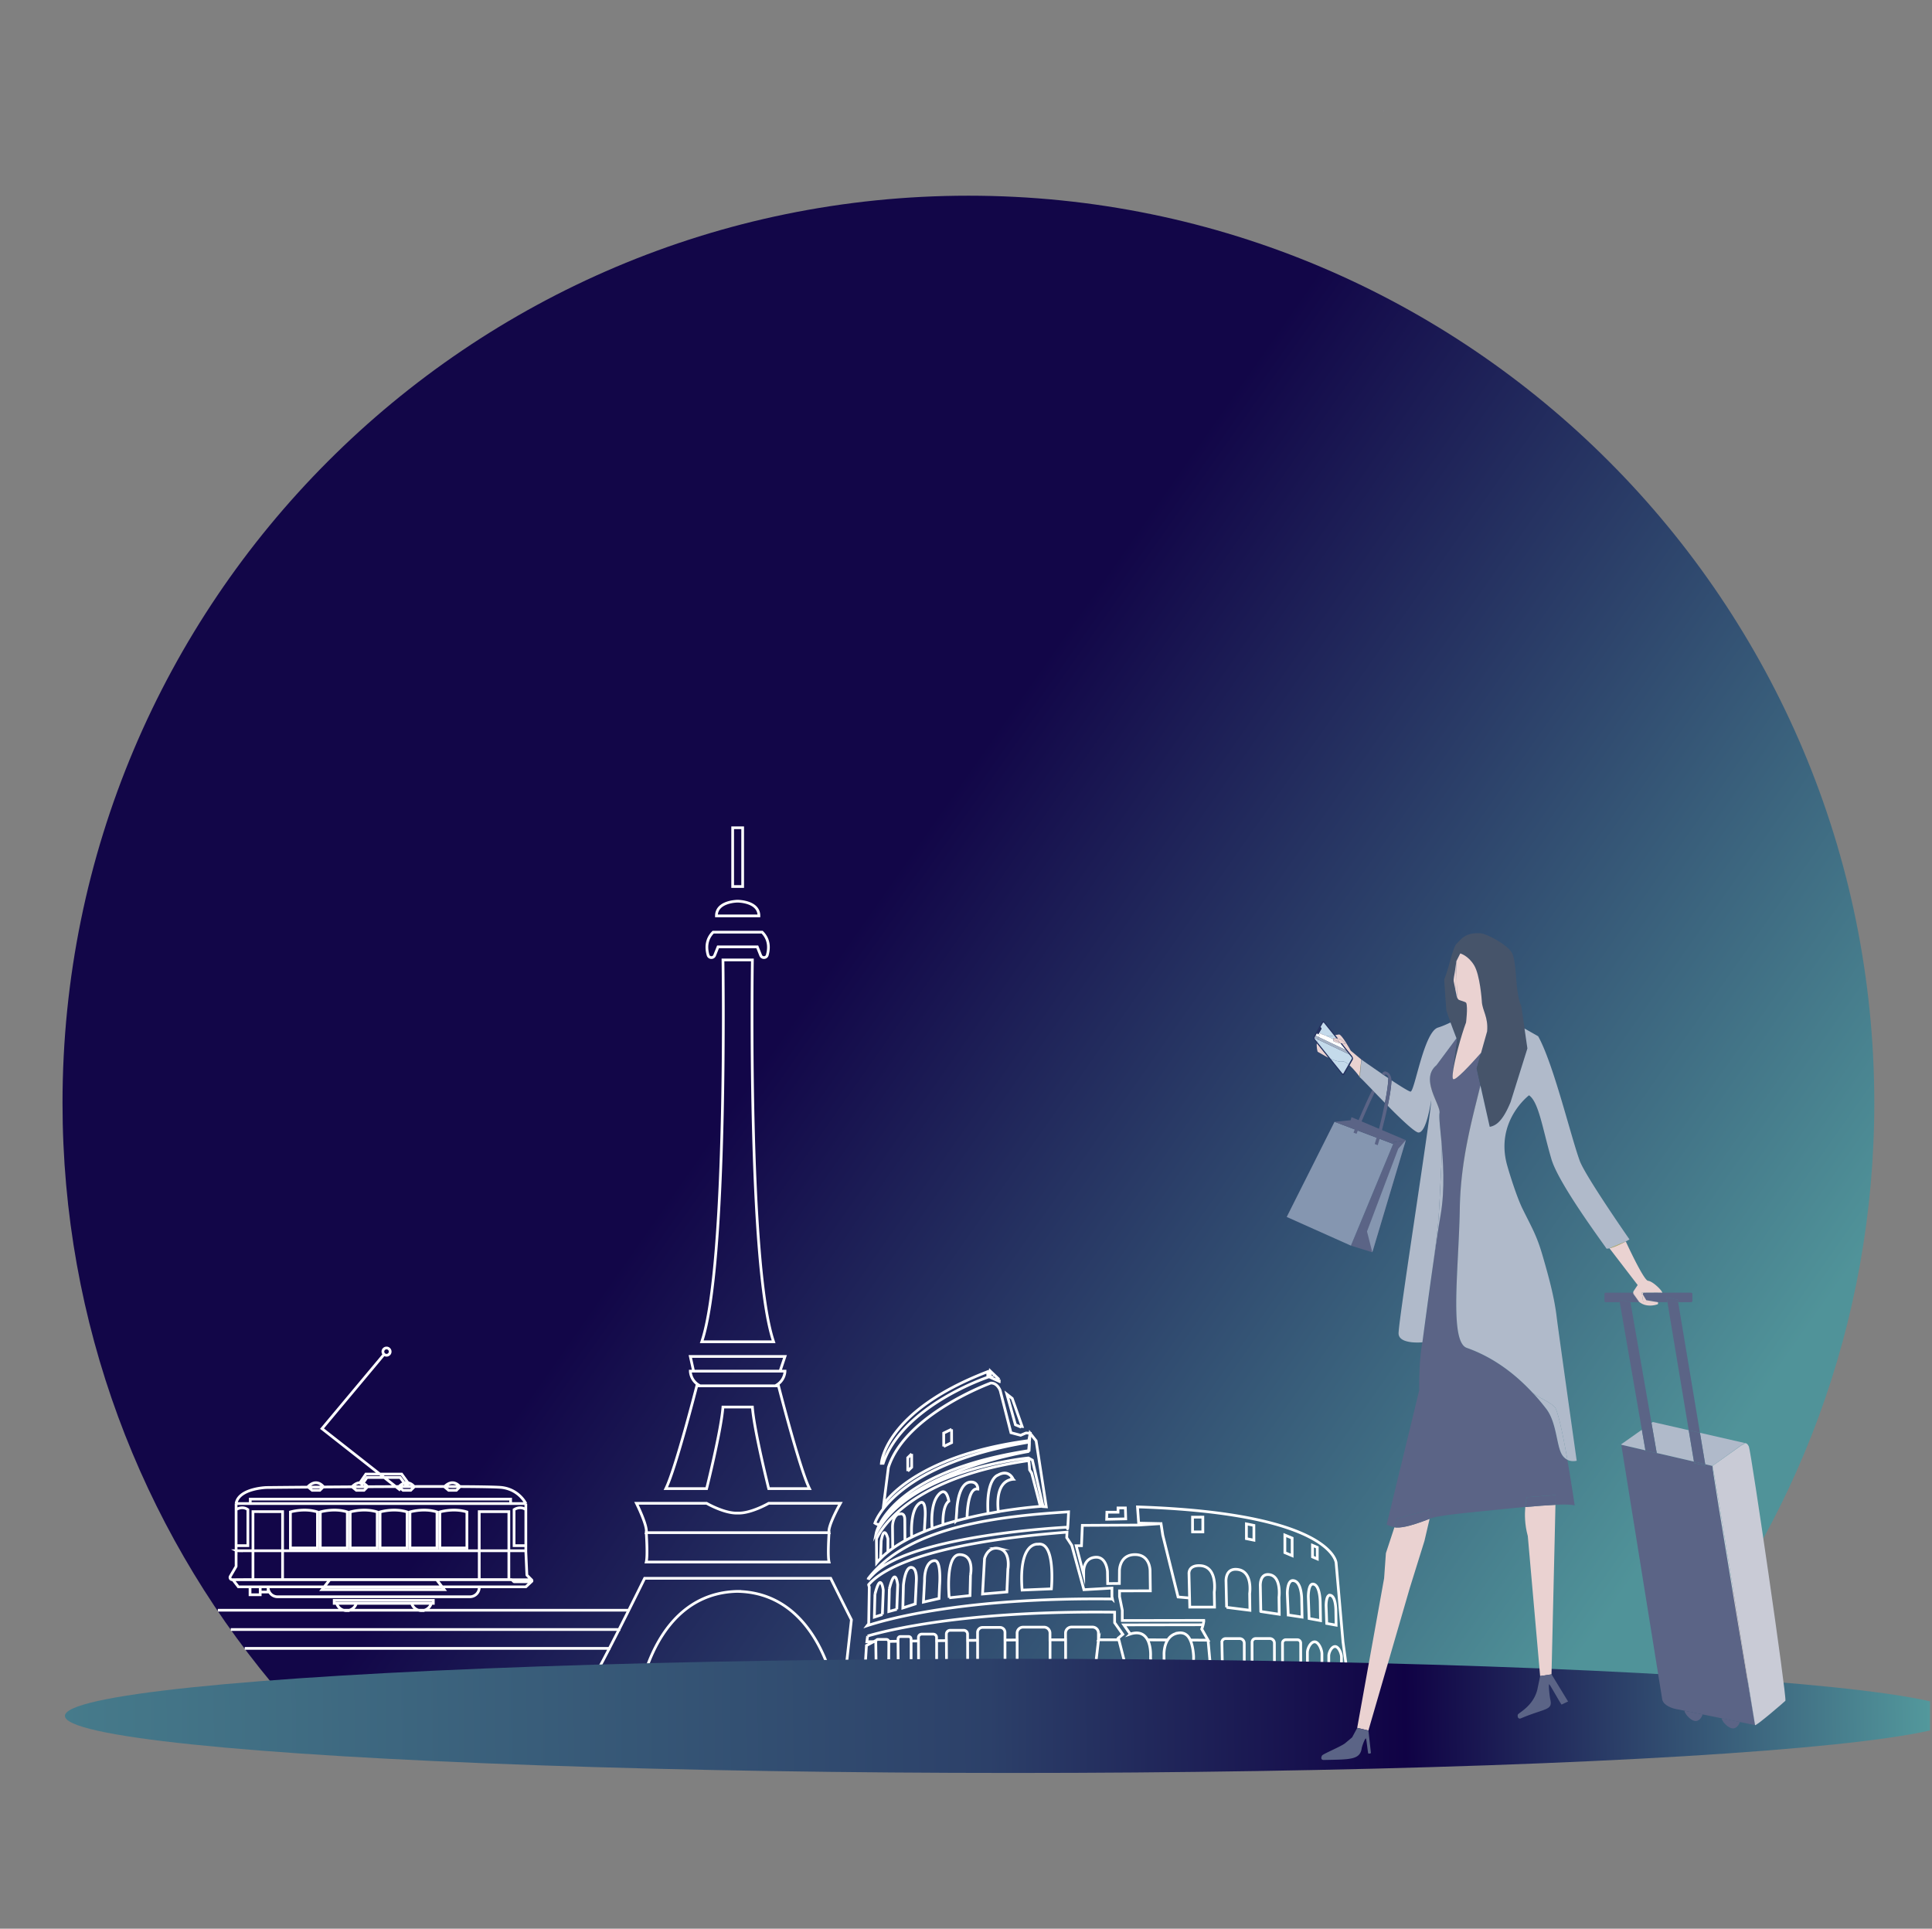 <svg width="567" height="566" fill="none" xmlns="http://www.w3.org/2000/svg"><rect width="100%" height="100%" fill="#808080" stroke="none"/><g clip-path="url(#a)"><path d="m458.699 25.842 1.189-1.261c.121-.13.21-.283.274-.445a1.764 1.764 0 0 1-.274.445l-1.189 1.26z" fill="#fff"/><path fill-rule="evenodd" clip-rule="evenodd" d="M488.669 493.884c38.337-46.145 61.394-105.473 61.394-170.194 0-147.052-119.029-266.26-265.858-266.26-146.83 0-265.858 119.208-265.858 266.26 0 64.719 23.056 124.045 61.39 170.189 24.319-.614 174.24-4.375 199.806-4.375 25.625 0 184.069 3.778 209.126 4.38z" fill="url(#b)"/><path d="M460.219 24.023s-.024.08-.041.113c.017-.04.033-.073.041-.113z" fill="#C5DBEC"/><path d="M406.109 32.52v.203c.138-.202.114-.243 0-.202z" fill="#9398AE"/><path d="m117.53 437.348-23.028-18.096 18.266-21.855m-43.477 43.849v13.842h85.029v-13.842m-85.03 0h4.157v-1.302h76.41v1.302h4.463m-85.03 0h85.03m-85.03 0c.712-4.464 8.903-4.714 8.903-4.714s64.112-.663 69.165 0c5.054.671 6.962 4.714 6.962 4.714m-26.181 22.348 1.617 2.087h24.564l1.617-1.496-.598-.591h-27.2zm0 0H96.79m31.349 0 2.239 2.911H94.502l2.288-2.911m0 0H68.345l1.617 2.087h25.203l1.625-2.087zm-20.424 2.087h-2.984v2.32h2.984v-2.32zm0 0h2.32v1.528h-2.32v-1.528zm50.212 4.851h.59v-.881H98.084v.881h.712m5.781 0h16.22m28.542-6.978v-19.947h-8.692v19.947m8.692 0h-8.692m8.692 0v-8.466h-8.692v8.466m-57.716 0v-19.947H74.24v19.947m8.692 0H74.24m8.692 0v-8.466H74.24v8.466m-10.304 8.991h120.723M71.826 483.744h107.358m-111.453-5.539h114.347m34.421-71.518h11.013c2.87-1.439 2.87-4.309 2.87-4.309h-27.79s0 2.87 2.87 4.309h11.037zm0 0h11.975s6.226 24.419 9.097 30.168h-11.975s-4.31-17.239-4.787-23.942h-8.644c-.477 6.703-4.786 23.942-4.786 23.942h-11.975c2.87-5.749 9.096-30.168 9.096-30.168h11.999zm26.813 43.097c-.478-1.916 3.331-8.619 3.331-8.619h-21.047s-5.24 3.032-9.097 2.87h-.024c-3.857.162-9.096-2.87-9.096-2.87h-20.595s3.356 6.703 2.871 8.619h53.657zm0 0s-.478 6.703 0 8.619h-53.649c.477-1.916 0-8.619 0-8.619h53.649zm12.783 12.339.17-.17c11.571-11.611 57.004-13.778 57.004-13.778.041 2.296.332-4.504.332-4.504-18.452 1.181-46.623 3.728-58.784 19.592 0 0 0 .105-.008.275m1.286-1.415c-.105.105-.21.202-.307.307m.307-.307-.307.307m.307-.307c-.097.105-.202.202-.307.307m-.979 1.108c.308-.38.639-.744.979-1.108m-.979 1.108c.259-.324.583-.696.979-1.108m3.169 11.377-2.353.752.17-6.703m2.183 5.951h-.008l.267-7.116s-.679-5.846-2.442 1.165m2.183 5.951.267-7.116s-.679-5.838-2.442 1.165h-.008m6.42 4.431-2.353.638.17-6.703m2.183 6.065h-.008l.267-7.229s-.679-5.846-2.442 1.164m2.183 6.065.267-7.229s-.679-5.838-2.442 1.164h-.008m23.805-3.986-.138 6.008-6.105.655m6.243-6.663s1.237-5.919-3.138-6.008m3.138 6.008s1.229-5.911-3.138-6.008m-3.105 12.671s-1.261-12.76 3.105-12.671m-3.105 12.671s-1.269-12.76 3.105-12.671m-15.274-24.507v-3.93l1.148-1.124m-1.148 5.054 1.148-1.124v-3.93m-1.148 5.054-.008-3.93 1.156-1.124m-1.148 5.054 1.157-1.124-.009-3.93m9.404-2.175v-3.93l2.313-1.124m-2.313 5.054 2.313-1.124v-3.93m-2.313 5.054-.008-3.93 2.321-1.124m-2.313 5.054 2.321-1.124-.008-3.93m-21.047 27.783c.137-.089.283-.218.42-.421 11.037-15.662 43.356-20.869 43.356-20.869v.008s.186-2.749.105-2.733m-43.881 24.015c-.882 1.649-1.084 2.684-1.084 2.684 9.962-18.759 44.682-22.041 44.682-22.041l1.164.638 3.154 13.633.921.065-2.983-19.366-1.739-2.207-.234 2.579m-43.881 24.015c2.773-5.215 12.314-16.649 43.654-21.5l.227-2.515m-43.881 24.015v.008c-.55.356-1.076-.024-1.456-.251 0 0 5.385-17.222 45.337-23.772m-41.278 58.484a.7.7 0 0 0-.679-.574h-2.434l-.016-.008a.694.694 0 0 0-.687.639l-2.604.048.218-1.681m6.202 1.576c.906-.016 1.811-.032 2.725-.04m-2.725.04c0 .041.024.081.024.122l-.105 20.109 2.968-.477-.162-19.794m-2.725.04c.906-.008 1.811-.024 2.725-.04m0 0v-.679c0-.388.307-.704.695-.704h2.434c.388 0 .704.307.704.696v.63c.719-.008 1.439-.024 2.159-.032v-1.035c0-.534.428-.97.97-.97h3.38c.533 0 .97.428.97.962v.97c.954-.008 1.908-.024 2.87-.032v-1.884c0-.631.502-1.14 1.132-1.14h3.954c.631 0 1.14.501 1.14 1.124v1.835l2.936-.024v-2.305a1.47 1.47 0 0 1 1.463-1.471h5.11a1.463 1.463 0 0 1 1.472 1.455v2.256c1.18 0 2.369-.016 3.558-.024v-2.005a1.76 1.76 0 0 1 1.754-1.763h6.137a1.748 1.748 0 0 1 1.763 1.746v1.981c1.52 0 3.032-.008 4.56-.016v-1.973c0-.97.785-1.762 1.755-1.762h6.137a1.748 1.748 0 0 1 1.763 1.746v1.981H328.325l-.17-.453 1.366-1.14-2.401-3.42v-3.081c-44.455-.533-67.322 5.474-72.497 6.995m0 0c.073.032.049.016 0 0zm58.104 1.115.008 14.07 8.102-.761 1.553-13.325m31.267-5.684h-.339c-.049.404-.122.833-.227 1.269m0 0s-.234.841-.404 1.27m.404-1.27c-.105.413-.234.841-.404 1.27m.404-1.27s-.234.833-.404 1.27m0 0 1.852 3.266m0 0 .889 9.784c.049 0 3.307-.275 3.356-.275l-.186-8.91a1.074 1.074 0 0 1 1.059-1.059h4.164c.445 0 .841.21 1.083.549.162.219.251.486.259.777l.016 8.093c.769-.008 2.289-.242 2.289-.242l-.017-8.134c0-.17.041-.324.114-.469.17-.348.525-.591.946-.591h4.164c.493 0 .922.267 1.156.672.113.194.178.42.178.655l.016 7.366s2.474-.203 2.377-.194l-.016-7.181c0-.234.081-.444.219-.606a.965.965 0 0 1 .751-.364h3.388a.976.976 0 0 1 .979.962l.016 6.703 1.957-.097v-3.792c-.016-1.18.938-3.153 2.118-3.161 1.181-.008 2.143 2.32 2.143 3.501v3.113c.679-.008 2.013-.194 2.013-.194v-2.289c-.008-1.026.825-2.757 1.852-2.757 1.027 0 1.868 2.03 1.868 3.057v2.118l1.334-.024-.882-6.485-2.021-23.222s-1.035-14.546-58.29-16.414l.34 4.754 6.565.146.526 3.42 4.479 18.112 3.372.299-.17-7.075s-.291-2.563 3.202-2.425c5.337.21 4.213 7.754 4.213 7.754l.081 4.415h-2.531m.631 9.71s-3.477-.024-5.224-.04c.914 2.054.987 4.884.987 4.884l-.033 5.45s5.644-.623 8.369-.785m9.355-43.194-2.191-.444v4.334l2.191.444v-4.334zm0 0 .008 4.334-2.207-.444v-4.334l2.199.444zm18.605 9.841v-3.404l-1.398-.591v3.404l1.398.591zm0 0-.008-3.396-1.407-.591.009 3.396 1.406.591zm-128.004-5.175c.889-5.256 1.997-.752 1.997-.752l-.016 3.897m-1.981-3.145.016-.032-.162 5.069c-.412.421-.809.849-1.172 1.294l-.057-7.051s6.897-17.554 44.682-22.963c0 0 .177.525.266 2.717l.615.962 2.547 9.767s-5.215.34-12.331 1.537c-.307-2.572-.59-9.056 4.342-9.541 0 0-1.205-3.049-4.471-1.189 0 0-3.55.938-2.887 11.279-1.973.381-4.051.817-6.161 1.327.057-2.58.477-9.032 3.17-8.539 0 0 .056-1.868-1.747-2.029-4.205-.364-4.439 8.417-4.439 8.417l-.21 2.983a95.503 95.503 0 0 0-3.849 1.14c-.04-1.681.04-5.692 1.714-6.937 0 0-.655-4.73-3.113-1.787-2.143 2.563-1.94 7.819-1.771 9.816-.776.291-1.544.582-2.296.889l.21-3.824s.599-6.727-2.021-4.156c-2.183 2.151-2.014 7.811-1.9 9.646-.671.332-1.334.679-1.981 1.035l-.041-6.032c0-.978-.186-1.876-1.164-1.876m-5.789 8.078-.162 5.07a24.445 24.445 0 0 1 2.143-1.925m0 0c.46-.372.929-.727 1.423-1.075m0 0-.065-6.307c0-.978.259-2.895 1.544-3.679l.906-.162m-2.385 10.148a38.805 38.805 0 0 1 3.582-2.24l-.041-6.032c0-.978-.186-1.884-1.164-1.876h.008m89.687 27.395h-4.9l-.065-2.677-3.372-.299-4.479-18.112-.526-3.42-6.525.428-16.56.089-.25 5.976h-1.561l2.208 8.409v-.841s-.13-3.978 3.493-4.188c3.242-.195 3.485 4.22 3.485 4.22l.056 3.509 3.429-.032.032-3.638s-.121-4.828 4.576-4.836c4.48 0 4.415 4.779 4.415 4.779l.073 5.854-9.04.016v1.682l.809 3.994v3.024l23.942-.04m-12.582-28.397.518 3.412m-271.753 4.544h84.625c.113 0 .202.089.202.194l.307 6.881c0 .049.025.097.057.138l1.342 1.342a.317.317 0 0 1-.226.542h-4.892a.236.236 0 0 1-.146-.057l-.517-.517s-.089-.057-.146-.057H72.598l-4.44.032a.66.66 0 0 1-.573-.986l1.681-2.871s.025-.064.025-.105v-4.334a.2.2 0 0 1 .202-.202zm9.202 10.593h61.96v.161a2.747 2.747 0 0 1-2.749 2.749H81.444a2.747 2.747 0 0 1-2.75-2.749v-.161zm22.995 6.986a3.011 3.011 0 0 0 2.887-2.143h-5.781a3.029 3.029 0 0 0 2.886 2.143h.008zm22.001 0a3.011 3.011 0 0 0 2.887-2.143h-5.781a3.028 3.028 0 0 0 2.886 2.143h.008zm-30.523-28.963v10.568h-7.94v-10.568s4.043-1.221 7.94 0zm8.765 0v10.568h-7.94v-10.568s4.043-1.221 7.94 0zm8.773 0v10.568h-7.94v-10.568s4.042-1.221 7.94 0zm8.773 0v10.568h-7.94v-10.568s4.042-1.221 7.94 0zm8.773 0v10.568h-7.94v-10.568s4.042-1.221 7.94 0zm8.773 0v10.568h-7.94v-10.568s4.042-1.221 7.94 0zm17.295-.68v10.568h-3.452v-10.568s1.754-1.221 3.452 0zm-81.577 0v10.568h-3.452v-10.568s1.754-1.221 3.452 0zm44.69-9.436h-9.727l-1.423 2.022-.687-.404 1.778-2.62h10.504l2.062 2.83-.979.194-1.528-2.022zm-27.079 2.717 1.261 1.051h2.256l1.052-1.051s-1.917-2.652-4.56 0h-.009zm12.961 0 1.262 1.051h2.256l1.051-1.051s-1.916-2.652-4.56 0h-.009zm13.706 0 1.261 1.051h2.256l1.051-1.051s-1.916-2.652-4.56 0h-.008zm13.39 0 1.261 1.051h2.256l1.051-1.051s-1.916-2.652-4.56 0h-.008zm-15.905-39.652a1.067 1.067 0 1 1-2.135 0 1.067 1.067 0 0 1 2.135 0zm101.993-114.947h4.31s-1.439 89.542 6.226 112.052h-21.088c7.666-22.502 6.226-112.052 6.226-112.052h4.334-.008zm12.428 120.672 1.455-4.31h-27.79l.954 4.31h25.381zm-12.428 64.645c16.56.323 23.902 14.279 26.893 23.101l4.884-.631.073-.509 1.52-13.633c-3.364-6.671-6.072-12.169-6.072-12.169h-54.611s-13.406 27.297-17.716 34.001h16.285s4.309-29.691 28.728-30.168h.024l-.008.008zm5.749-189.149.995 2.498c.364.898 1.665.849 1.932-.081.534-1.876.696-4.536-1.496-6.727h-14.384c-2.191 2.191-2.03 4.843-1.496 6.727.267.93 1.577.979 1.933.081l.994-2.498h11.522zm.477-9.097h-12.468c0-4.309 6.226-4.309 6.226-4.309s6.242 0 6.242 4.309zm-6.25-8.619h1.48v-17.239h-1.48.024-1.479v17.239h1.479-.024zm109.99 209.08-.137-.679v-2.506l-8.224.468-3.557-13.001-1.488-2.281.089-1.6c-43.299 3.331-55.072 11.643-58.217 15.411.04.226.105.453.186.671l-.178 10.827s-.202.21-.453.541c5.28-1.754 28.154-8.368 71.979-7.843v-.008zm-57.538-5.49-.331 6.946-3.639 1.18.17-6.662s.436-5.232 2.24-5.24c1.803 0 1.552 3.768 1.552 3.768l.008.008zm6.832 1.27-.177 4.083-4.577 1.051.332-6.283c-.033-3.557 1.221-5.967 3.08-5.87 1.86.105 1.351 7.01 1.351 7.01l-.009.009zm20.029-4.44-.283 6.606-7.148.607.582-10.382s.938-3.825 4.367-2.935c3.428.889 2.49 6.104 2.49 6.104h-.008zm12.775 5.693-8.595.364c-1.116-14.352 4.649-13.471 4.649-13.471 5.264-.849 3.946 13.107 3.946 13.107zm-7.511-45.709c-.178.057-1.512.639-1.512.639l-2.847-.752-3.153-12.363s-.817-2.321-2.79-2.199c0 0-25.025 9.128-30.03 24.782l-1.375 10.803s8.596-14.182 42.58-18.702l.404-2.151s-1.1-.113-1.277-.057zm-1.868-1.956.792.024-2.911-8.24-1.56-1.237 2.506 8.975 1.173.478zm-5.935-13.746-2.588-2.474-.032 1.811 2.588 1.164.032-.501zm-3.34-.696-.056-1.625c-30.322 11.668-31.187 26.893-31.187 26.893h.526c5.725-16.964 30.717-25.268 30.717-25.268zm32.489 77.049-1.553 13.325 10.649-1.099-3.137-12.226H322.398zm-65.381.607c0-.065.097-.105-.219-.259l-2.514 1.342-1.253 20.182 4.285-.647-.299-20.61v-.008zm10.374-.227v19.333c.145 0 2.231-.259 2.231-.259l-.064-19.098c-.728.008-1.44.016-2.159.032l-.008-.008zm7.487-.097v18.363l2.951-.372-.08-18.023c-.963.008-1.917.024-2.871.032zm33.289-.259v14.692l4.568-.509v-14.191c-1.536 0-3.056 0-4.568.017v-.009zm-13.22.065v16.131l3.566-.412v-15.743c-1.197 0-2.386.016-3.566.024zm-10.956 17.53 2.927-.437-.016-17.028-2.927.024.016 17.441zm65.987-49.266v-4.334h3.016v4.326h-3.016v.008zm10.002 22.13-.169-7.511s-.324-3.776 2.967-3.647c5.029.194 3.97 7.107 3.97 7.107l.073 4.917-6.849-.866h.008zm10.043 1.221-.138-7.414s-.25-3.542 2.345-3.429c3.97.178 3.137 6.671 3.137 6.671l.065 4.989-5.401-.809-.008-.008zm20.303-4.778c1.795.153 1.722 4.681 1.722 4.681l.073 4.108-2.749-.502-.186-5.231s-.032-3.153 1.14-3.056zm-4.973-3.267c2.183.186 2.103 5.709 2.103 5.709l.088 5.013-3.355-.615-.226-6.38s-.041-3.848 1.39-3.727zm-8.263-9.226v-5.158l2.126.889v5.159l-2.126-.89zm.986 18.298-.275-6.379s-.048-3.849 1.682-3.728c2.644.186 2.539 5.709 2.539 5.709l.105 5.013-4.059-.615h.008zM267.383 459.98c-1.803 0-2.24 5.24-2.24 5.24l-.17 6.662 3.639-1.18.331-6.946s.259-3.768-1.552-3.768l-.008-.008zm7.034-1.973c-1.859-.105-3.113 2.305-3.08 5.87l-.332 6.283 4.577-1.051.177-4.083s.51-6.914-1.35-7.011l.008-.008zm18.88-3.533c-3.428-.89-4.366 2.935-4.366 2.935l-.582 10.382 7.148-.607.283-6.606s.938-5.215-2.491-6.104h.008zm66.675 17.23 6.849.866-.073-4.917s1.059-6.913-3.97-7.107c-3.291-.121-2.968 3.647-2.968 3.647l.17 7.511h-.008zm10.043 1.213 5.401.809-.065-4.989s.833-6.485-3.137-6.671c-2.596-.121-2.345 3.429-2.345 3.429l.138 7.414.008.008zm7.778-5.344.275 6.379 4.059.615-.105-5.013s.097-5.523-2.539-5.709c-1.73-.121-1.682 3.728-1.682 3.728h-.008zm11.571 8.853 2.749.502-.073-4.108s.065-4.528-1.722-4.681c-1.173-.097-1.14 3.056-1.14 3.056l.186 5.231zm-39.377-31.199 3.024-.005.007 4.334-3.024.005-.007-4.334zm29.229 11.317-.008-5.159-2.135-.897.009 5.158 2.134.898zm-81.892-22.438s-1.205-3.048-4.471-1.189c0 0-3.55.93-2.887 11.28 1.035-.194 2.046-.38 3.024-.542-.307-2.571-.59-9.056 4.342-9.541l-.008-.008zm-10.35 2.87s.057-1.868-1.746-2.029c-4.205-.372-4.439 8.417-4.439 8.417l-.21 2.984a84.11 84.11 0 0 1 3.218-.825c.056-2.588.477-9.04 3.169-8.539l.008-.008zm-8.53 3.566s-.655-4.73-3.113-1.787c-2.143 2.563-1.941 7.819-1.771 9.816a79.798 79.798 0 0 1 3.17-1.083c-.041-1.69.04-5.693 1.714-6.938v-.008zm-8.983.93c-2.183 2.143-2.014 7.811-1.9 9.646a56.876 56.876 0 0 1 3.711-1.657l.21-3.825s.607-6.735-2.021-4.156v-.008zm76.337 37.752c1.868-.275 2.919.744 3.509 2.078 1.755.008 3.493.024 5.224.041l-1.852-3.267c.17-.437.307-.857.404-1.269l-23.262.04 1.884 2.684a6.106 6.106 0 0 1 1.172-.275c2.054-.274 3.234.696 3.913 1.998 1.981 0 3.946.016 5.903.024.615-.978 1.577-1.811 3.097-2.038l.008-.016zm-4.18 6.153s-.057-2.312 1.075-4.123l-5.903-.025c1.076 2.062.874 4.941.874 4.941l.21 6.347c1.334-.073 2.498-.145 3.784-.251l-.04-6.889zm-11.345-42.846h-2.159v1.245l-3.266.008-.065 2.07 5.595-.121-.105-3.202z" stroke="#fff" stroke-width=".8" stroke-miterlimit="10"/><path d="m402.746 367.504-6.275-1.949 12.396-29.844.202-.534 3.517-.582-9.84 32.909z" fill="#5B6486"/><path d="m396.471 365.555-18.847-8.425 14.028-27.92 17.215 6.501-12.396 29.844z" fill="#8596B0"/><path d="m391.652 329.21 4.722-.461.267-.906 15.945 6.752-3.517.582-.202.534-17.215-6.501z" fill="#5B6486"/><path d="m402.746 367.504-1.561-6.113 9.169-24.273 2.232-2.523-9.84 32.909z" fill="#8596B0"/><path d="m386.712 308.656 2.409 1.366s.316.17.777.397l-3.437-4.286c-.17 1.221.243 2.523.243 2.523h.008zM396.415 308.333s-2.628-4.803-3.437-4.755c-.291.016-.695.113-1.124.218l.801 1.003c.477.097.905.202.905.202l1.383 1.294s-.558-.041-1.172-.105l3.007 3.752c.259.323.332.816.162 1.099l-.897 1.569c1.261 1.14 2.555 2.814 2.919 3.307l.558-4.981-3.105-2.603z" fill="#EAD2D1"/><path d="M385.871 304.904a.489.489 0 0 1-.097-.299c0-.008-.008-.024-.008-.032 0-.049.016-.097.04-.138l.469-.825.259-.444c-.024-.065-.057-.138-.024-.186l.889-1.553c.024-.048.081-.024.13.008l.727-1.269a.156.156 0 0 1 .146-.089c.056 0 .121.04.178.105l2.959 3.687c.113-.024.218-.048.323-.073l-3.096-3.865c-.259-.315-.599-.339-.768-.048l-2.426 4.237c-.162.291-.097.784.162 1.1l.735.921c.017-.129.049-.25.081-.38l-.679-.849v-.008zM394.264 314.995a.155.155 0 0 1-.146.089c-.056 0-.121-.04-.177-.105l-3.421-4.269c-.226-.097-.428-.194-.614-.283l3.849 4.803c.258.315.598.339.76.056l1.528-2.668c-.089-.081-.186-.162-.275-.243l-1.504 2.628v-.008zM396.778 309.933l-3.007-3.751-.429-.049 1.431 1.787.154.194 1.043 1.294.671.833c.105.137.137.347.073.469l-.946 1.649c.089.073.186.162.275.243l.897-1.569c.162-.291.097-.784-.162-1.1z" fill="#25305F"/><path d="M392.21 304.718c.154.024.299.057.453.081l-.801-1.003c-.105.025-.21.049-.323.073l.679.841-.008.008zM386.55 305.753c-.032.13-.065.251-.081.38l3.437 4.286c.186.089.388.178.614.283l-3.962-4.949h-.008z" fill="#25305F"/><path d="M385.871 304.904a.546.546 0 0 1-.097-.299c0 .105.024.21.097.299zM394.264 314.995zM391.531 303.877l-2.96-3.687c-.056-.064-.121-.105-.177-.105.056 0 .121.041.177.105l2.96 3.687zM386.275 303.61l-.477.825.299-.509.178-.316zM394.781 307.928l-1.431-1.795 1.431 1.795z" fill="#fff"/><path d="M385.766 304.573s.008.024.008.033v-.033h-.016.008zM394.11 315.076c-.056 0-.121-.04-.178-.105.057.065.122.105.178.105zM396.641 310.249l-.671-.833.671.833zM386.777 305.05l-.995-.469v.032c0 .105.024.21.097.299l.679.849c.024-.081.033-.161.065-.242l.162-.461-.008-.008z" fill="#C4DAEB"/><path d="M393.989 311.526c-.889.194-2.377-.339-3.469-.824l3.421 4.269c.056.065.121.105.177.105a.155.155 0 0 0 .146-.089l1.504-2.628c-.679-.566-1.318-.938-1.779-.841v.008z" fill="#C4DAEB"/><path d="m386.776 305.05-.161.461c-.033.08-.041.161-.065.242l3.962 4.949c1.1.485 2.579 1.026 3.469.824.461-.105 1.108.275 1.779.841l.946-1.649c.072-.122.04-.332-.073-.469l-.671-.833-9.194-4.366h.008zM388.248 300.158l-.727 1.277.727-1.277zM388.248 300.158zM387.561 301.435l.21.267c.057.073.073.178.032.243l-.622 1.091 1.803.857c.194.057.388.114.582.162.55.13 1.277-.008 1.965-.17l-2.96-3.687c-.056-.064-.121-.105-.177-.105a.155.155 0 0 0-.146.089l-.728 1.27s.025-.017.041 0v-.017z" fill="#C4DAEB"/><path d="M389.566 304.039c-.194-.049-.388-.097-.582-.162l2.32 1.1c0-.113.017-.226.057-.291.049-.081.421-.049.841.024l-.679-.841c-.687.162-1.415.299-1.965.17h.008z" fill="#C4DAEB"/><path d="m386.526 303.166-.251.444.251-.444zM394.935 308.114l-.154-.186.154.186zM387.027 304.362l.38-1.059s.768.332 1.585.574l-1.803-.857-.267.469c-.032.065-.113.057-.162-.008l-.21-.267s0-.032-.008-.056l-.259.444-.178.316.93.444h-.008z" fill="#fff"/><path d="M392.283 305.931c-.534-.21-.946-.396-.946-.396s-.041-.291-.024-.55l-2.321-1.1c-.817-.25-1.585-.574-1.585-.574l-.38 1.06 7.908 3.751-.154-.194-1.431-1.787c-.445-.056-.865-.129-1.059-.21h-.008z" fill="#fff"/><path d="M385.798 304.435s-.032.089-.04.138h.016c0-.041 0-.097.024-.138z" fill="#A4B0C3"/><path d="m386.777 305.05.242-.688-.93-.444-.291.509-.024.146.994.469.009.008z" fill="#A4B0C3"/><path d="m395.97 309.416-1.035-1.302-7.908-3.752-.25.688 9.193 4.366z" fill="#A4B0C3"/><path d="M387.52 301.435c-.048-.032-.097-.056-.129-.008l-.889 1.553c-.025.048 0 .121.024.186l.202-.348.792-1.383zM387.771 301.702l-.21-.267h-.041l-.792 1.383.453.218.622-1.091c.033-.065.017-.17-.032-.243z" fill="#25305F"/><path d="M386.526 303.166s0 .04.008.056l.21.267c.057.073.13.073.162.008l.267-.469-.453-.218-.202.348.008.008z" fill="#25305F"/><path d="m394.943 306.295-1.383-1.294s-.428-.105-.905-.202l1.108 1.383c.614.064 1.172.105 1.172.105l.008.008zM393.35 306.133l.429.049-1.108-1.383a8.965 8.965 0 0 0-.453-.081l1.14 1.415h-.008zM392.21 304.718l.898 1.124.242.291-1.14-1.415z" fill="#EAD2D1"/><ellipse cx="297.332" cy="503.55" rx="278.278" ry="16.75" fill="url(#c)"/><path d="M391.369 304.694c-.04.065-.048.178-.057.291l1.796.857-.898-1.124c-.42-.073-.792-.105-.841-.024z" fill="#EAD2D1"/><path d="M391.337 305.535s.412.186.946.396c.194.081.614.154 1.059.21l-.234-.299-1.795-.857c-.009.251.024.55.024.55zM448.373 450.738l3.623 41.132 3.339-.509.914-38.981.242-10.763c-2.571.114-5.692.364-8.853.647-.186 2.078-.203 5.094.727 8.474h.008zM409.23 448.207l-2.498 7.593-.526 7.382-7.899 43.889 3.291.768 12.152-41.843c.122-.445 4.294-13.778 4.294-13.778l1.52-6.501c-6.169 2.393-8.741 2.749-10.342 2.49h.008z" fill="#EAD2D1"/><path d="m396.811 509.861-1.989 1.666c-1.027.913-6.542 3.177-6.825 3.654-.412.688-.242 1.326.461 1.31 7.819-.162 10.714 0 11.183-3.501.04-.323.914-2.911 1.229-2.806.153.049.566 4.359.711 4.423 0 0 .356.089.76-.137l-.735-6.622-3.291-.769-1.504 2.798v-.016zM451.139 495.962c-1.254 4.867-5.62 6.727-5.709 7.269-.129.792.267 1.318.914 1.043 7.204-3.049 9.468-2.264 8.603-5.693-.081-.315-.598-4.285-.275-4.301.162-.008 3.461 5.943 3.623 5.951l1.9-.906-4.852-7.964-3.339.509-.857 4.092h-.008zM458.262 426.635c-1.471-2.782-1.495-9.307-4.447-13.164a66.001 66.001 0 0 0-4.22-4.981c-.065-.056-.146-.113-.203-.178a56.17 56.17 0 0 0-3.137-3.08c-4.342-3.946-9.581-7.471-15.783-9.655-2.434-.857-3.097-6.08-3.089-13.171 0-8.029.881-18.468 1.043-27.726.243-14.312 3.606-26.125 6.048-36.159l-1.108-4.933v-.048l1.278-4.512c-3.388 3.824-7.423 8.118-8.142 7.714-.429-.243-.178-2.41.21-4.787.372-2.782.897-6.452.93-6.679 0-.016-.081-.21-.21-.534l-5.879 7.916c-1.536 1.278-1.981 2.887-1.892 4.561.218 3.412 2.66 7.115 2.806 8.991.016.194.016.364-.016.518-.041.194-.049.444-.049.735v.073c.025 1.286.348 3.525.534 6.663.558 6.096 1.18 14.78-.202 22.518-.493 2.758-1.205 7.512-1.957 12.727-1.415 10.884-3.364 24.508-3.364 24.508-1.067 5.846-.905 14.053-.905 14.053l-9.558 39.434c.76.275 1.359.607 2.264.752l.849-2.595 10.148-2.725-.663 2.83a.995.995 0 0 0 .137-.057c2.176-.849 9.905-1.625 16.811-2.304 3.016-.299 7.091-.728 11.118-1.092.153-1.69.412-2.765.371-2.886l8.547-.615-.065 2.854c2.758-.121 4.868-.089 5.668.21 0 0-.938-6.525-2.158-13.446-.623-.307-1.254-.825-1.739-1.755l.024.025z" fill="#5B6486"/><path d="M448.01 439.378c.04.121-.219 1.196-.372 2.886 3.161-.283 6.282-.533 8.854-.647l.064-2.854-8.546.615zM410.079 445.612l-.849 2.595c1.601.259 4.173-.097 10.342-2.49l.663-2.83-10.147 2.725h-.009z" fill="#5B6486"/><path d="M425.96 300.797c.582 1.56 1.172 3.113 1.48 3.905.129.348.21.55.21.55v.032s.057.024.154.024c.194 0-.575 3.526-1.092 6.663-.226 1.706-.404 3.065-.364 3.065v-.025c.364-3.388 2.426-10.988 3.905-14.95 0 0 .558-4.358.065-5.709-.153-.412-2.062-.735-2.337-1.043a2.446 2.446 0 0 1-.396-.703s-.396-.324-.428-.687a27.092 27.092 0 0 1-.065-1.537l-.493-2.434c-.089-.428.218-1.989.299-2.425l.509-3.453 1.14-2.264s2.329.607 4.068 3.477c1.738 2.87 2.239 10.22 2.272 10.665.202 2.79 1.916 4.488 1.552 8.716l-1.779 6.307-.016.073.016-.024-1.285 4.56 1.107 4.924 2.733 12.161a4.396 4.396 0 0 0 1.262-.404c.42-.202.824-.485 1.237-.857 1.108-1.003 2.183-2.668 3.283-5.183.113-.259.226-.509.339-.792 0-.017 4.941-15.768 4.941-15.768l-.469-3.21-.38-2.636-.946-6.517c-1.933-4.075-1.221-13.066-2.806-15.751-1.391-2.344-7.326-5.587-9.388-5.684-4.423-.202-5.571 1.933-6.751 3.024-1.181 1.084-2.103 6.542-3.687 10.552 0 0 .202 3.574.614 8.919.024.323.59 1.924 1.229 3.679.089.242.178.493.275.735l-.008.025z" fill="#46546A"/><path d="M427.803 305.308c-.097 0-.153-.008-.153-.008-.032.219-.558 3.89-.93 6.671.517-3.137 1.286-6.654 1.092-6.663h-.009zM434.636 309.036l-1.278 4.512v.024l1.294-4.56-.016.024zM427.593 292.598c-.04-.113-.089-.219-.113-.332l-.016-.073" fill="#46546A"/><path d="M434.895 293.94c-.033-.445-.534-7.795-2.273-10.665-1.738-2.871-4.067-3.477-4.067-3.477l-1.14 2.264.17 10.22v.316c.097.258.218.501.396.703.267.307 2.183.631 2.337 1.043.493 1.351-.065 5.709-.065 5.709-1.479 3.954-3.541 11.554-3.897 14.95-.097.938-.073 1.577.146 1.698.711.413 4.762-3.905 8.158-7.73l1.779-6.307c.364-4.236-1.35-5.934-1.553-8.716l.009-.008z" fill="#EAD2D1"/><path d="m427.108 284.431.315-2.369-.509 3.453c-.081.436-.388 1.989-.299 2.425l.493 2.434c-.056-2.304-.024-5.805 0-5.943z" fill="#EAD2D1"/><path d="m427.585 292.282-.17-10.22-.315 2.369c-.032.138-.057 3.631 0 5.943l.364 1.819s.081.057.121.089z" fill="#EAD2D1"/><path d="M427.456 292.153a2.2 2.2 0 0 0 .137.445v-.421c-.048-.04-.137-.032-.137-.032v.008z" fill="#EAD2D1"/><path d="M422.993 342.066a67.414 67.414 0 0 0-.041-7.859c-.275-2.992-.534-5.337-.534-6.663v-.073c0-.323.017-.606.049-.784.024-.137.024-.299.016-.469-.186-1.9-2.612-5.595-2.806-8.991-.105-1.698.34-3.315 1.892-4.609l5.879-7.916c-.308-.8-.906-2.353-1.48-3.905-.089-.251-.186-.494-.275-.736-1.059.493-2.215 1.043-3.695 1.504-4.156 1.31-6.824 18.848-8.045 18.783-.413-.024-2.58-1.359-4.73-2.765-.267-.178-.558-.372-.841-.558-.081 2.013-.534 4.73-1.1 7.479.655.663 1.318 1.334 1.965 1.981 3.024 2.976 6.096 5.781 7.002 5.862 2.434.218 3.76-9.436 3.76-9.436.242 2.466-9.719 65.276-9.557 68.486.089 1.682 2.005 2.296 3.816 2.499 1.633.177 3.178.024 3.178.024s1.754-13.269 3.363-24.459c.55-4.197 1.011-7.989 1.254-10.431.291-2.959.703-12.387.938-16.956l-.008-.008z" fill="#B0BACA"/><path d="m399.544 310.952-.024-.016-.558 4.981c.064.089.113.154.113.154l.469-5.111v-.008z" fill="#E0C061"/><path d="M422.952 334.215c.129 2.183.194 4.795.041 7.859-.235 4.561-.647 13.989-.938 16.956-.243 2.442-.704 6.234-1.254 10.431.752-5.208 1.464-9.97 1.957-12.727 1.383-7.738.76-16.422.202-22.519h-.008z" fill="#B0BACA"/><path d="M422.483 326.218c-.146-1.876-2.596-5.579-2.806-8.991.194 3.396 2.62 7.091 2.806 8.991zM425.96 300.797c.582 1.56 1.172 3.113 1.48 3.905-.308-.8-.906-2.353-1.48-3.905-.089-.243-.186-.494-.275-.736.089.242.178.493.275.736z" fill="#E0C061"/><path d="m502.572 430.184-2.127-.493.073.461-3.307-.776-.073-.445-10.923-2.531.016.081-3.315-.736-.025-.113-7.083-1.641 12.032 74.801c.081.266.178.533.339.76 1.052 1.479 3.502 1.948 3.502 1.948l23.367 4.755s-12.775-75.852-12.492-76.063l.016-.008z" fill="#5B6486"/><path d="M513.245 424.492c-.348-.776-.752-.97-1.067-.987.145.041-1.019.599-1.156.68l-8.45 6.007c.671 2.167 12.492 76.063 12.492 76.063.154.493 8.814-6.986 8.911-7.14.493-.849-10.059-73.135-10.722-74.607l-.008-.016z" fill="#C9CBD6"/><path d="M515.056 506.238s-11.813-73.895-12.492-76.062c-.283.21 12.492 76.062 12.492 76.062z" fill="#C9CBD6"/><path d="m481.848 419.576-6.048 4.261.016.137 7.084 1.642-1.052-6.048v.008zM485.066 417.312l-.388.267 1.537 8.813 10.923 2.531-1.536-9.21-10.536-2.401zM502.572 430.184l9.113-6.549s.21-.146.493-.13l-13.277-3.032 1.536 9.226 2.127.493.008-.008z" fill="#B0BACA"/><path d="m502.572 430.184 8.45-6.007c.145-.081 1.301-.631 1.156-.68-.291-.016-.493.13-.493.13l-9.113 6.549v.008z" fill="#B0BACA"/><path d="M478.493 382.139h2.636l-.017-.024s-.056-.033-.08-.057l-1.569-2.215a.901.901 0 0 1-.162-.494h-8.037c-.21 0-.388.17-.388.388v2.022c0 .21.17.388.388.388h4.091l-.121-.72 3.267.72-.008-.008zM482.196 379.98l.954 1.593 3.396.566h2.806l-.243-1.439 3.267.719.121.72h3.792a.393.393 0 0 0 .388-.388v-2.022a.393.393 0 0 0-.388-.388h-13.745a.427.427 0 0 0-.348.639z" fill="#5B6486"/><path d="M478.493 382.139h-3.138l6.493 37.437 2.83-1.997-6.185-35.44zM482.916 425.737l3.315.728-.016-.073-3.316-.768.017.113zM486.215 426.392l-1.537-8.813-2.83 1.997 1.052 6.048 3.315.768zM475.234 381.419l.121.72h3.138l-3.259-.72zM495.602 419.713l3.299.752-6.404-38.326h-3.145l6.25 37.574zM497.211 429.368l3.307.776-.073-.453-3.307-.768.073.445z" fill="#5B6486"/><path d="m497.138 428.923 3.307.768-1.544-9.226-3.299-.752 1.536 9.21zM489.117 380.7l.235 1.439h3.145l-.121-.72-3.259-.719zM494.389 502.042c-.129.598 1.456 2.652 2.903 2.976 1.447.315 2.248-1.302 2.385-1.901l-5.28-1.075h-.008zM505.313 504.257c-.129.599 1.456 2.604 2.903 2.928 1.447.315 2.248-1.246 2.385-1.852l-5.288-1.076z" fill="#5B6486"/><path d="M486.53 382.745c.081-.032.105-.582.024-.606h-4.309l-.413-2.798h.736l3.59-.024 1.698.024c-.234-.833-2.887-3.363-4.196-3.477-1.31-.121-6.526-11.546-6.526-11.546-1.253.671-3.315 1.69-4.794 2.005l8.279 10.787-1.156 1.73a.817.817 0 0 0-.145.501l1.811 2.766c1.948 1.576 4.568.962 5.409.63l-.008.008zM481.032 382.058s.056.032.08.057l-1.811-2.766c0 .17.057.348.162.494l1.569 2.215z" fill="#EAD2D1"/><path d="M482.196 379.98a.424.424 0 0 1 .348-.639h-.72l.413 2.798h4.309l-3.396-.566-.954-1.593z" fill="#EAD2D1"/><path d="M478.21 363.712s-12.97-18.614-14.595-23.069c-2.66-7.301-7.722-28.518-12.201-36.539l-4.003-2.272.38 2.636.469 3.21s-4.932 15.751-4.94 15.767c-.113.283-.226.533-.34.792-1.099 2.515-2.175 4.18-3.282 5.183a5.345 5.345 0 0 1-1.237.857c-.413.202-.833.34-1.262.404l-2.733-12.16v.048c-2.442 10.034-5.813 21.856-6.048 36.184-.154 9.233-1.027 19.656-1.043 27.677 0 7.075.663 12.266 3.089 13.123 6.201 2.183 11.449 5.709 15.783 9.654a62.696 62.696 0 0 1 3.137 3.081c.073.073.13.154.202.227 1.739 1.641 5.62 2.983 6.89 4.649 1.067 2.312 2.401 8.943 3.517 15.241 1.366.68 2.733.267 2.733.267s-5.49-38.9-5.87-42.134c-.655-5.547-2.184-11.288-3.841-17.021l-.332-1.148c-1.706-5.854-3.105-8.045-5.846-13.624-1.714-3.485-3.816-10.269-4.511-12.744-3.647-12.985 6.411-20.57 6.411-20.57 2.887 1.998 3.987 9.954 6.582 18.759 2.191 7.455 16.042 25.866 16.156 26.246.25.009.533-.024.849-.097l4.794-2.005c.655-.348 1.092-.606 1.092-.606v-.016z" fill="#B0BACA"/><path d="M449.594 408.49a65.788 65.788 0 0 1 4.221 4.981c2.951 3.857 2.976 10.382 4.447 13.164.494.929 1.116 1.447 1.739 1.754-1.108-6.299-2.45-12.929-3.518-15.241-1.277-1.666-5.158-3.008-6.889-4.65v-.008z" fill="#B0BACA"/><path d="M427.383 382.406c.008-8.021.881-18.444 1.043-27.678.243-14.319 3.606-26.141 6.048-36.183v-.024c-2.45 10.034-5.813 21.847-6.048 36.159-.153 9.25-1.035 19.697-1.043 27.726zM442.98 324.229c-1.099 2.515-2.175 4.18-3.282 5.183 1.107-1.003 2.183-2.668 3.282-5.183zM447.799 304.459l-.38-2.627.38 2.627zM472.332 366.331c1.479-.315 3.541-1.342 4.794-2.005l-4.794 2.005z" fill="#E0C061"/><path d="m397.215 332.379.89.356c1.698-4.269 3.654-8.732 5.344-12.161-.242-.25-.477-.493-.703-.735-2.24 4.447-4.544 10.082-5.523 12.54h-.008z" fill="#5B6486"/><path d="m406.724 315.917-.307-.21c-.065-.041-.13-.089-.194-.13-.235-.161-.477-.323-.712-.485-3.161-2.159-5.991-4.164-5.991-4.164l.024.024-.469 5.11s-.049-.056-.113-.153l-.016.121c.226.105 1.746 1.682 3.792 3.8.234.243.461.477.703.736.316.324.631.655.962 1.003.106.113.219.226.324.331.55.566 1.132 1.165 1.706 1.747.566-2.854.986-5.531 1.011-7.253-.251-.17-.485-.323-.736-.493l.016.016z" fill="#B0BACA"/><path d="M406.926 314.526c-.404-.162-.817-.234-1.415.566.235.162.469.324.712.485.404-.574 1.245-.04 1.237.833-.024 1.722-.445 4.399-1.011 7.253-1.027 5.143-2.523 10.77-3.008 12.064l.89.34c.186-.486 1.803-6.089 2.943-11.563.574-2.757 1.019-5.466 1.099-7.479-.129-1.779-.986-2.313-1.439-2.491l-.008-.008z" fill="#5B6486"/></g><defs><linearGradient id="b" x1="256.25" y1="265.407" x2="498.923" y2="435.64" gradientUnits="userSpaceOnUse"><stop stop-color="#120648"/><stop offset="1" stop-color="#509399"/></linearGradient><linearGradient id="c" x1="19.054" y1="506.793" x2="580.253" y2="500.575" gradientUnits="userSpaceOnUse"><stop stop-color="#467B8B"/><stop offset=".483" stop-color="#2C4069"/><stop offset=".701" stop-color="#100245"/><stop offset="1" stop-color="#59A6A4"/></linearGradient><clipPath id="a"><path fill="#fff" transform="translate(.417)" d="M0 0h566v566H0z"/></clipPath></defs></svg>
